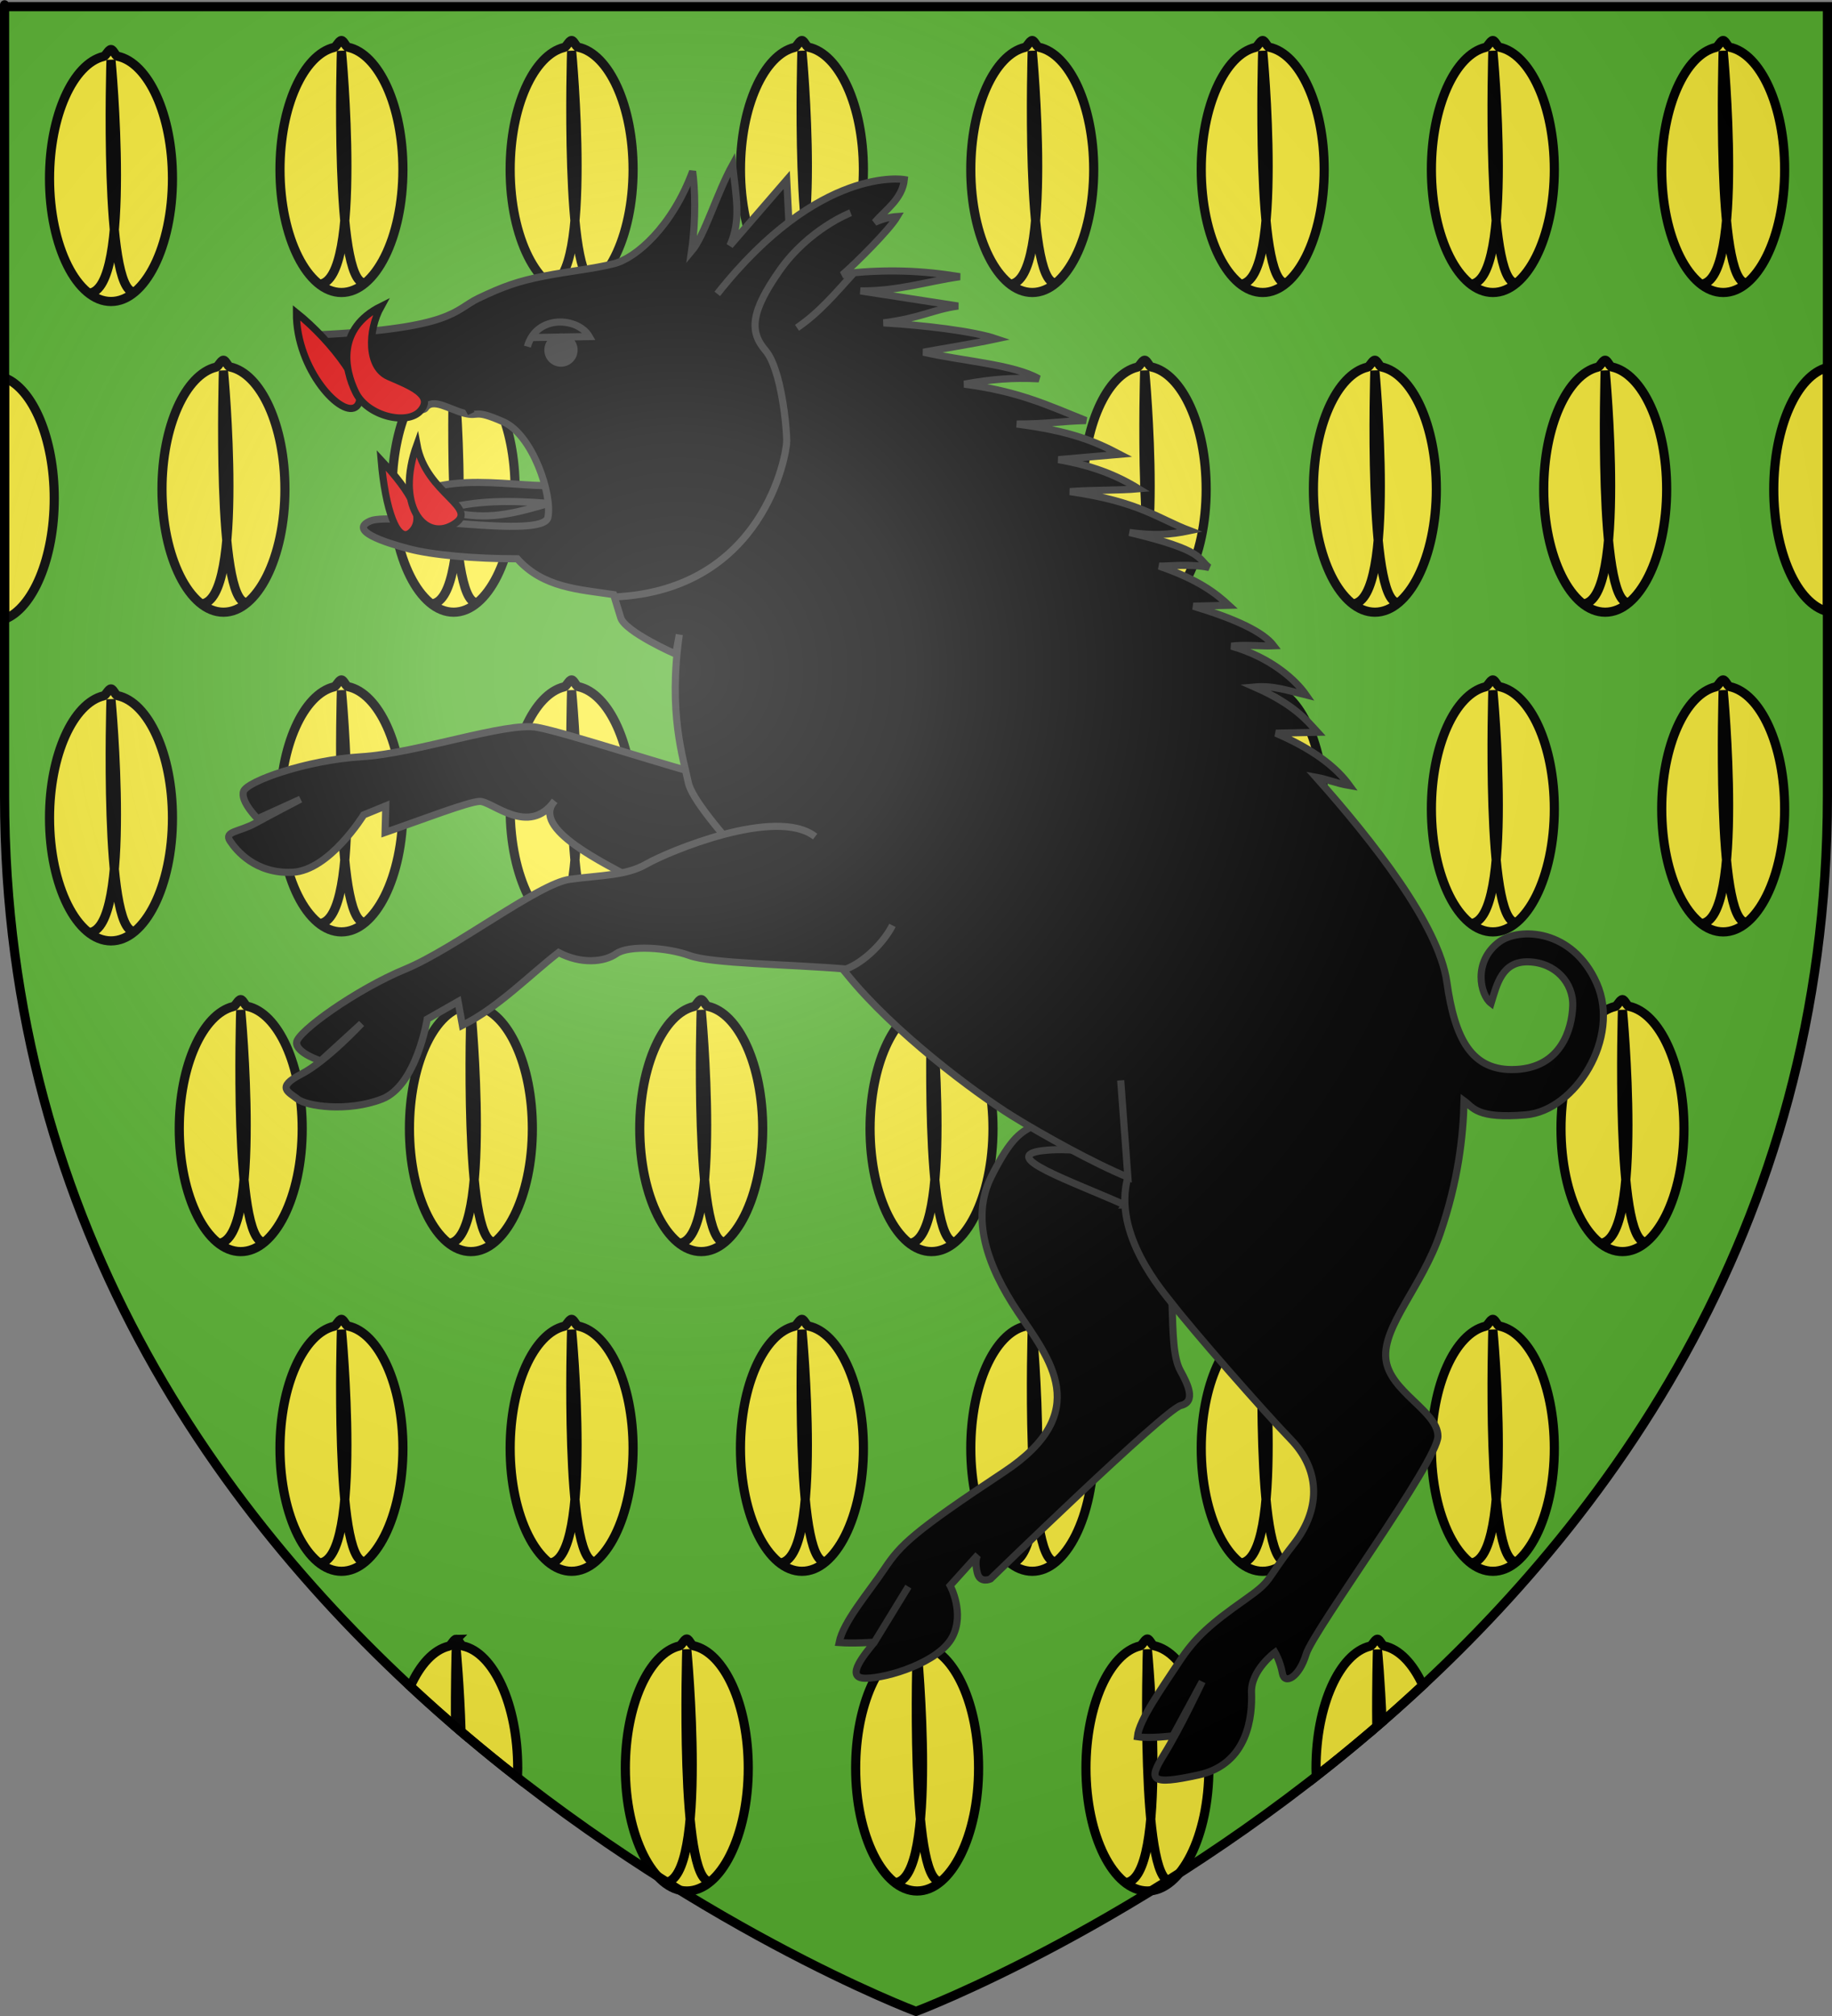 <?xml version="1.0" encoding="UTF-8" standalone="no"?>
<svg
   xmlns:dc="http://purl.org/dc/elements/1.1/"
   xmlns:cc="http://creativecommons.org/ns#"
   xmlns:rdf="http://www.w3.org/1999/02/22-rdf-syntax-ns#"
   xmlns:svg="http://www.w3.org/2000/svg"
   xmlns="http://www.w3.org/2000/svg"
   xmlns:xlink="http://www.w3.org/1999/xlink"
   xmlns:sodipodi="http://sodipodi.sourceforge.net/DTD/sodipodi-0.dtd"
   xmlns:inkscape="http://www.inkscape.org/namespaces/inkscape"
   height="660"
   width="600"
   version="1.0"
   id="svg2"
   sodipodi:version="0.32"
   inkscape:version="0.91 r13725"
   sodipodi:docname="Blason_Maizeray_(Meuse).svg"
   inkscape:export-filename="/Users/olivier/Desktop/Blason Rouge/Blason_Vide_3D.png"
   inkscape:export-xdpi="144"
   inkscape:export-ydpi="144">
  <rect width="100%" height="100%" fill="#808080" stroke="none"/>
  <sodipodi:namedview
     inkscape:window-height="705"
     inkscape:window-width="1366"
     inkscape:pageshadow="2"
     inkscape:pageopacity="0.0"
     guidetolerance="10.0"
     gridtolerance="10.0"
     objecttolerance="10.0"
     borderopacity="1.0"
     bordercolor="#666666"
     pagecolor="#ffffff"
     id="base"
     showgrid="false"
     height="660px"
     inkscape:zoom="0.5"
     inkscape:cx="290.09426"
     inkscape:cy="440.52068"
     inkscape:window-x="-8"
     inkscape:window-y="-8"
     inkscape:current-layer="layer4"
     showguides="true"
     inkscape:guide-bbox="true"
     inkscape:window-maximized="1" />
  <desc
     id="desc4">Flag of Canton of Valais (Wallis)</desc>
  <defs
     id="defs6">
    <linearGradient
       id="linearGradient2893">
      <stop
         style="stop-color:white;stop-opacity:0.314;"
         offset="0"
         id="stop2895" />
      <stop
         id="stop2897"
         offset="0.19"
         style="stop-color:white;stop-opacity:0.251;" />
      <stop
         style="stop-color:#6b6b6b;stop-opacity:0.125;"
         offset="0.6"
         id="stop2901" />
      <stop
         style="stop-color:black;stop-opacity:0.125;"
         offset="1"
         id="stop2899" />
    </linearGradient>
    <linearGradient
       id="linearGradient2885">
      <stop
         id="stop2887"
         offset="0"
         style="stop-color:white;stop-opacity:1;" />
      <stop
         style="stop-color:white;stop-opacity:1;"
         offset="0.229"
         id="stop2891" />
      <stop
         id="stop2889"
         offset="1"
         style="stop-color:black;stop-opacity:1;" />
    </linearGradient>
    <linearGradient
       id="linearGradient2955">
      <stop
         id="stop2867"
         offset="0"
         style="stop-color:#fd0000;stop-opacity:1;" />
      <stop
         style="stop-color:#e77275;stop-opacity:0.659;"
         offset="0.5"
         id="stop2873" />
      <stop
         style="stop-color:black;stop-opacity:0.323;"
         offset="1"
         id="stop2959" />
    </linearGradient>
    <radialGradient
       inkscape:collect="always"
       xlink:href="#linearGradient2955"
       id="radialGradient2961"
       cx="225.524"
       cy="218.901"
       fx="225.524"
       fy="218.901"
       r="300"
       gradientTransform="matrix(-4.167939e-4,2.183,-1.884,-3.599562e-4,615.597,-289.121)"
       gradientUnits="userSpaceOnUse" />
    <polygon
       id="star"
       transform="scale(53,53)"
       points="0,-1 0.588,0.809 -0.951,-0.309 0.951,-0.309 -0.588,0.809 0,-1 " />
    <clipPath
       id="clip">
      <path
         d="M 0,-200 L 0,600 L 300,600 L 300,-200 L 0,-200 z "
         id="path10" />
    </clipPath>
    <radialGradient
       inkscape:collect="always"
       xlink:href="#linearGradient2955"
       id="radialGradient1911"
       gradientUnits="userSpaceOnUse"
       gradientTransform="matrix(-4.167939e-4,2.183,-1.884,-3.599562e-4,615.597,-289.121)"
       cx="225.524"
       cy="218.901"
       fx="225.524"
       fy="218.901"
       r="300" />
    <radialGradient
       inkscape:collect="always"
       xlink:href="#linearGradient2955"
       id="radialGradient2865"
       gradientUnits="userSpaceOnUse"
       gradientTransform="matrix(0,1.749,-1.593,-1.049767e-7,551.788,-191.29)"
       cx="225.524"
       cy="218.901"
       fx="225.524"
       fy="218.901"
       r="300" />
    <radialGradient
       inkscape:collect="always"
       xlink:href="#linearGradient2955"
       id="radialGradient2871"
       gradientUnits="userSpaceOnUse"
       gradientTransform="matrix(0,1.386,-1.323,-5.741131e-8,-158.082,-109.541)"
       cx="225.524"
       cy="218.901"
       fx="225.524"
       fy="218.901"
       r="300" />
    <radialGradient
       inkscape:collect="always"
       xlink:href="#linearGradient2893"
       id="radialGradient3163"
       gradientUnits="userSpaceOnUse"
       gradientTransform="matrix(1.353,0,0,1.349,-77.629,-85.747)"
       cx="221.445"
       cy="226.331"
       fx="221.445"
       fy="226.331"
       r="300" />
    <radialGradient
       gradientTransform="matrix(1.353,0,0,1.349,-77.629,-85.747)"
       gradientUnits="userSpaceOnUse"
       xlink:href="#linearGradient2893"
       id="radialGradient9547"
       fy="226.331"
       fx="221.445"
       r="300"
       cy="226.331"
       cx="221.445" />
    <radialGradient
       gradientTransform="matrix(0,1.386,-1.323,-5.741131e-8,-158.082,-109.541)"
       gradientUnits="userSpaceOnUse"
       xlink:href="#linearGradient2955"
       id="radialGradient9545"
       fy="218.901"
       fx="225.524"
       r="300"
       cy="218.901"
       cx="225.524" />
    <radialGradient
       gradientTransform="matrix(0,1.749,-1.593,-1.049767e-7,551.788,-191.29)"
       gradientUnits="userSpaceOnUse"
       xlink:href="#linearGradient2955"
       id="radialGradient9543"
       fy="218.901"
       fx="225.524"
       r="300"
       cy="218.901"
       cx="225.524" />
    <radialGradient
       gradientTransform="matrix(-4.167939e-4,2.183,-1.884,-3.599562e-4,615.597,-289.121)"
       gradientUnits="userSpaceOnUse"
       xlink:href="#linearGradient2955"
       id="radialGradient9541"
       fy="218.901"
       fx="225.524"
       r="300"
       cy="218.901"
       cx="225.524" />
    <clipPath
       id="clipPath9537">
      <path
         id="path9539"
         d="M 0,-200 L 0,600 L 300,600 L 300,-200 L 0,-200 z " />
    </clipPath>
    <polygon
       id="polygon9535"
       transform="scale(53,53)"
       points="0,-1 0.588,0.809 -0.951,-0.309 0.951,-0.309 -0.588,0.809 0,-1 " />
    <radialGradient
       gradientTransform="matrix(-4.167939e-4,2.183,-1.884,-3.599562e-4,615.597,-289.121)"
       gradientUnits="userSpaceOnUse"
       xlink:href="#linearGradient2955"
       id="radialGradient9533"
       fy="218.901"
       fx="225.524"
       r="300"
       cy="218.901"
       cx="225.524" />
    <linearGradient
       id="linearGradient9525">
      <stop
         id="stop9527"
         offset="0"
         style="stop-color:#fd0000;stop-opacity:1" />
      <stop
         id="stop9529"
         offset="0.5"
         style="stop-color:#e77275;stop-opacity:0.659" />
      <stop
         id="stop9531"
         offset="1"
         style="stop-color:black;stop-opacity:0.323" />
    </linearGradient>
    <linearGradient
       id="linearGradient9517">
      <stop
         id="stop9519"
         offset="0"
         style="stop-color:white;stop-opacity:1" />
      <stop
         id="stop9521"
         offset="0.229"
         style="stop-color:white;stop-opacity:1" />
      <stop
         id="stop9523"
         offset="1"
         style="stop-color:black;stop-opacity:1" />
    </linearGradient>
    <linearGradient
       id="linearGradient9507">
      <stop
         id="stop9509"
         offset="0"
         style="stop-color:white;stop-opacity:0.314" />
      <stop
         id="stop9511"
         offset="0.19"
         style="stop-color:white;stop-opacity:0.251" />
      <stop
         id="stop9513"
         offset="0.6"
         style="stop-color:#6b6b6b;stop-opacity:0.125" />
      <stop
         id="stop9515"
         offset="1"
         style="stop-color:black;stop-opacity:0.125" />
    </linearGradient>
  </defs>
  <g
     inkscape:groupmode="layer"
     id="layer3"
     inkscape:label="Fond écu"
     style="display:inline"
     sodipodi:insensitive="true">
    <path
       id="path2855"
       style="fill:#5ab532;fill-opacity:1;fill-rule:evenodd;stroke:none;stroke-width:1px;stroke-linecap:butt;stroke-linejoin:miter;stroke-opacity:1"
       d="m 300,658.5 c 0,0 298.5,-112.32 298.5,-397.772 0,-285.452 0,-258.552 0,-258.552 l -597,0 0,258.552 C 1.5,546.18 300,658.5 300,658.5 Z"
       sodipodi:nodetypes="cccccc"
       inkscape:connector-curvature="0" />
    <g
       id="g4300-6"
       transform="matrix(0.61,0,0,0.61,206.476,-123.129)"
       style="display:inline;stroke-width:4.916;stroke-miterlimit:4;stroke-dasharray:none" />
    <g
       id="g5766">
      <g
         style="stroke-width:4.916;stroke-miterlimit:4;stroke-dasharray:none"
         transform="matrix(0.61,0,0,0.61,375.703,-144.581)"
         id="g4300">
        <path
           style="fill:#fcef3c;fill-opacity:1;stroke:#000000;stroke-width:4.916;stroke-miterlimit:4;stroke-dasharray:none;stroke-opacity:1"
           d="m -276,328 c 0,36.451 -14.775,66 -33,66 -18.225,0 -33,-29.549 -33,-66 0,-33.736 12.656,-61.56 28.99,-65.518 1.315,-0.319 2.653,-3.732 4.01,-3.732 1.184,0 2.354,3.375 3.505,3.618 C -288.917,265.869 -276,293.917 -276,328 Z"
           id="path4293"
           inkscape:connector-curvature="0"
           sodipodi:nodetypes="sssssss" />
        <path
           style="fill:none;fill-rule:evenodd;stroke:#000000;stroke-width:4.916;stroke-linecap:butt;stroke-linejoin:miter;stroke-miterlimit:4;stroke-dasharray:none;stroke-opacity:1"
           d="m -320.673,389.532 c 23.335,-2.121 11.667,-125.158 11.667,-125.158 0,0 -3.985,124.451 12.374,124.451"
           id="path4298"
           inkscape:connector-curvature="0"
           sodipodi:nodetypes="ccc" />
      </g>
      <g
         style="display:inline;stroke-width:4.916;stroke-miterlimit:4;stroke-dasharray:none"
         transform="matrix(0.61,0,0,0.61,451.132,-144.581)"
         id="g4300-8">
        <path
           style="fill:#fcef3c;fill-opacity:1;stroke:#000000;stroke-width:4.916;stroke-miterlimit:4;stroke-dasharray:none;stroke-opacity:1"
           d="m -276,328 c 0,36.451 -14.775,66 -33,66 -18.225,0 -33,-29.549 -33,-66 0,-33.736 12.656,-61.56 28.99,-65.518 1.315,-0.319 2.653,-3.732 4.01,-3.732 1.184,0 2.354,3.375 3.505,3.618 C -288.917,265.869 -276,293.917 -276,328 Z"
           id="path4293-5"
           inkscape:connector-curvature="0"
           sodipodi:nodetypes="sssssss" />
        <path
           style="fill:none;fill-rule:evenodd;stroke:#000000;stroke-width:4.916;stroke-linecap:butt;stroke-linejoin:miter;stroke-miterlimit:4;stroke-dasharray:none;stroke-opacity:1"
           d="m -320.673,389.532 c 23.335,-2.121 11.667,-125.158 11.667,-125.158 0,0 -3.985,124.451 12.374,124.451"
           id="path4298-2"
           inkscape:connector-curvature="0"
           sodipodi:nodetypes="ccc" />
      </g>
      <g
         transform="matrix(0.61,0,0,0.61,404.924,-140.338)"
         id="g4355"
         style="display:inline;stroke-width:4.916;stroke-miterlimit:4;stroke-dasharray:none">
        <path
           sodipodi:nodetypes="sssssss"
           inkscape:connector-curvature="0"
           id="path4293-9"
           d="m -447.483,321.048 c 0,36.451 -14.775,66 -33,66 -18.225,0 -33,-29.549 -33,-66 0,-33.736 12.656,-61.56 28.99,-65.518 1.315,-0.319 2.653,-3.732 4.01,-3.732 1.184,0 2.354,3.375 3.505,3.618 16.577,3.501 29.495,31.549 29.495,65.632 z"
           style="fill:#fcef3c;fill-opacity:1;stroke:#000000;stroke-width:4.916;stroke-miterlimit:4;stroke-dasharray:none;stroke-opacity:1" />
        <path
           sodipodi:nodetypes="ccc"
           inkscape:connector-curvature="0"
           id="path4298-5"
           d="m -492.156,382.58 c 23.335,-2.121 11.667,-125.158 11.667,-125.158 0,0 -3.985,124.451 12.374,124.451"
           style="fill:none;fill-rule:evenodd;stroke:#000000;stroke-width:4.916;stroke-linecap:butt;stroke-linejoin:miter;stroke-miterlimit:4;stroke-dasharray:none;stroke-opacity:1" />
      </g>
      <g
         style="display:inline;stroke-width:4.916;stroke-miterlimit:4;stroke-dasharray:none"
         transform="matrix(0.61,0,0,0.61,677.422,-144.581)"
         id="g4300-3">
        <path
           style="fill:#fcef3c;fill-opacity:1;stroke:#000000;stroke-width:4.916;stroke-miterlimit:4;stroke-dasharray:none;stroke-opacity:1"
           d="m -276,328 c 0,36.451 -14.775,66 -33,66 -18.225,0 -33,-29.549 -33,-66 0,-33.736 12.656,-61.56 28.99,-65.518 1.315,-0.319 2.653,-3.732 4.01,-3.732 1.184,0 2.354,3.375 3.505,3.618 C -288.917,265.869 -276,293.917 -276,328 Z"
           id="path4293-6"
           inkscape:connector-curvature="0"
           sodipodi:nodetypes="sssssss" />
        <path
           style="fill:none;fill-rule:evenodd;stroke:#000000;stroke-width:4.916;stroke-linecap:butt;stroke-linejoin:miter;stroke-miterlimit:4;stroke-dasharray:none;stroke-opacity:1"
           d="m -320.673,389.532 c 23.335,-2.121 11.667,-125.158 11.667,-125.158 0,0 -3.985,124.451 12.374,124.451"
           id="path4298-1"
           inkscape:connector-curvature="0"
           sodipodi:nodetypes="ccc" />
      </g>
      <g
         style="display:inline;stroke-width:4.916;stroke-miterlimit:4;stroke-dasharray:none"
         transform="matrix(0.61,0,0,0.61,752.852,-144.581)"
         id="g4300-8-7">
        <path
           style="fill:#fcef3c;fill-opacity:1;stroke:#000000;stroke-width:4.916;stroke-miterlimit:4;stroke-dasharray:none;stroke-opacity:1"
           d="m -276,328 c 0,36.451 -14.775,66 -33,66 -18.225,0 -33,-29.549 -33,-66 0,-33.736 12.656,-61.56 28.99,-65.518 1.315,-0.319 2.653,-3.732 4.01,-3.732 1.184,0 2.354,3.375 3.505,3.618 C -288.917,265.869 -276,293.917 -276,328 Z"
           id="path4293-5-2"
           inkscape:connector-curvature="0"
           sodipodi:nodetypes="sssssss" />
        <path
           style="fill:none;fill-rule:evenodd;stroke:#000000;stroke-width:4.916;stroke-linecap:butt;stroke-linejoin:miter;stroke-miterlimit:4;stroke-dasharray:none;stroke-opacity:1"
           d="m -320.673,389.532 c 23.335,-2.121 11.667,-125.158 11.667,-125.158 0,0 -3.985,124.451 12.374,124.451"
           id="path4298-2-92"
           inkscape:connector-curvature="0"
           sodipodi:nodetypes="ccc" />
      </g>
      <g
         transform="matrix(0.61,0,0,0.61,706.644,-140.338)"
         id="g4355-3"
         style="display:inline;stroke-width:4.916;stroke-miterlimit:4;stroke-dasharray:none">
        <path
           sodipodi:nodetypes="sssssss"
           inkscape:connector-curvature="0"
           id="path4293-9-2"
           d="m -447.483,321.048 c 0,36.451 -14.775,66 -33,66 -18.225,0 -33,-29.549 -33,-66 0,-33.736 12.656,-61.56 28.99,-65.518 1.315,-0.319 2.653,-3.732 4.01,-3.732 1.184,0 2.354,3.375 3.505,3.618 16.577,3.501 29.495,31.549 29.495,65.632 z"
           style="fill:#fcef3c;fill-opacity:1;stroke:#000000;stroke-width:4.916;stroke-miterlimit:4;stroke-dasharray:none;stroke-opacity:1" />
        <path
           sodipodi:nodetypes="ccc"
           inkscape:connector-curvature="0"
           id="path4298-5-8"
           d="m -492.156,382.58 c 23.335,-2.121 11.667,-125.158 11.667,-125.158 0,0 -3.985,124.451 12.374,124.451"
           style="fill:none;fill-rule:evenodd;stroke:#000000;stroke-width:4.916;stroke-linecap:butt;stroke-linejoin:miter;stroke-miterlimit:4;stroke-dasharray:none;stroke-opacity:1" />
      </g>
      <g
         style="display:inline;stroke-width:4.916;stroke-miterlimit:4;stroke-dasharray:none"
         transform="matrix(0.61,0,0,0.61,224.843,-141.633)"
         id="g4300-2">
        <path
           style="fill:#fcef3c;fill-opacity:1;stroke:#000000;stroke-width:4.916;stroke-miterlimit:4;stroke-dasharray:none;stroke-opacity:1"
           d="m -276,328 c 0,36.451 -14.775,66 -33,66 -18.225,0 -33,-29.549 -33,-66 0,-33.736 12.656,-61.56 28.99,-65.518 1.315,-0.319 2.653,-3.732 4.01,-3.732 1.184,0 2.354,3.375 3.505,3.618 C -288.917,265.869 -276,293.917 -276,328 Z"
           id="path4293-7"
           inkscape:connector-curvature="0"
           sodipodi:nodetypes="sssssss" />
        <path
           style="fill:none;fill-rule:evenodd;stroke:#000000;stroke-width:4.916;stroke-linecap:butt;stroke-linejoin:miter;stroke-miterlimit:4;stroke-dasharray:none;stroke-opacity:1"
           d="m -320.673,389.532 c 23.335,-2.121 11.667,-125.158 11.667,-125.158 0,0 -3.985,124.451 12.374,124.451"
           id="path4298-6"
           inkscape:connector-curvature="0"
           sodipodi:nodetypes="ccc" />
      </g>
      <g
         style="display:inline;stroke-width:4.916;stroke-miterlimit:4;stroke-dasharray:none"
         transform="matrix(0.61,0,0,0.61,526.562,-144.581)"
         id="g4300-8-8">
        <path
           style="fill:#fcef3c;fill-opacity:1;stroke:#000000;stroke-width:4.916;stroke-miterlimit:4;stroke-dasharray:none;stroke-opacity:1"
           d="m -276,328 c 0,36.451 -14.775,66 -33,66 -18.225,0 -33,-29.549 -33,-66 0,-33.736 12.656,-61.56 28.99,-65.518 1.315,-0.319 2.653,-3.732 4.01,-3.732 1.184,0 2.354,3.375 3.505,3.618 C -288.917,265.869 -276,293.917 -276,328 Z"
           id="path4293-5-7"
           inkscape:connector-curvature="0"
           sodipodi:nodetypes="sssssss" />
        <path
           style="fill:none;fill-rule:evenodd;stroke:#000000;stroke-width:4.916;stroke-linecap:butt;stroke-linejoin:miter;stroke-miterlimit:4;stroke-dasharray:none;stroke-opacity:1"
           d="m -320.673,389.532 c 23.335,-2.121 11.667,-125.158 11.667,-125.158 0,0 -3.985,124.451 12.374,124.451"
           id="path4298-2-9"
           inkscape:connector-curvature="0"
           sodipodi:nodetypes="ccc" />
      </g>
      <g
         style="stroke-width:4.916;stroke-miterlimit:4;stroke-dasharray:none"
         transform="matrix(0.61,0,0,0.61,337.059,-39.917)"
         id="g4300-88">
        <path
           style="fill:#fcef3c;fill-opacity:1;stroke:#000000;stroke-width:4.916;stroke-miterlimit:4;stroke-dasharray:none;stroke-opacity:1"
           d="m -276,328 c 0,36.451 -14.775,66 -33,66 -18.225,0 -33,-29.549 -33,-66 0,-33.736 12.656,-61.56 28.99,-65.518 1.315,-0.319 2.653,-3.732 4.01,-3.732 1.184,0 2.354,3.375 3.505,3.618 C -288.917,265.869 -276,293.917 -276,328 Z"
           id="path4293-51"
           inkscape:connector-curvature="0"
           sodipodi:nodetypes="sssssss" />
        <path
           style="fill:none;fill-rule:evenodd;stroke:#000000;stroke-width:4.916;stroke-linecap:butt;stroke-linejoin:miter;stroke-miterlimit:4;stroke-dasharray:none;stroke-opacity:1"
           d="m -320.673,389.532 c 23.335,-2.121 11.667,-125.158 11.667,-125.158 0,0 -3.985,124.451 12.374,124.451"
           id="path4298-3"
           inkscape:connector-curvature="0"
           sodipodi:nodetypes="ccc" />
      </g>
      <g
         style="display:inline;stroke-width:4.916;stroke-miterlimit:4;stroke-dasharray:none"
         transform="matrix(0.61,0,0,0.61,412.489,-39.917)"
         id="g4300-8-78">
        <path
           style="fill:#fcef3c;fill-opacity:1;stroke:#000000;stroke-width:4.916;stroke-miterlimit:4;stroke-dasharray:none;stroke-opacity:1"
           d="m -276,328 c 0,36.451 -14.775,66 -33,66 -18.225,0 -33,-29.549 -33,-66 0,-33.736 12.656,-61.56 28.99,-65.518 1.315,-0.319 2.653,-3.732 4.01,-3.732 1.184,0 2.354,3.375 3.505,3.618 C -288.917,265.869 -276,293.917 -276,328 Z"
           id="path4293-5-3"
           inkscape:connector-curvature="0"
           sodipodi:nodetypes="sssssss" />
        <path
           style="fill:none;fill-rule:evenodd;stroke:#000000;stroke-width:4.916;stroke-linecap:butt;stroke-linejoin:miter;stroke-miterlimit:4;stroke-dasharray:none;stroke-opacity:1"
           d="m -320.673,389.532 c 23.335,-2.121 11.667,-125.158 11.667,-125.158 0,0 -3.985,124.451 12.374,124.451"
           id="path4298-2-6"
           inkscape:connector-curvature="0"
           sodipodi:nodetypes="ccc" />
      </g>
      <g
         transform="matrix(0.61,0,0,0.61,366.281,-35.674)"
         id="g4355-1"
         style="display:inline;stroke-width:4.916;stroke-miterlimit:4;stroke-dasharray:none">
        <path
           sodipodi:nodetypes="sssssss"
           inkscape:connector-curvature="0"
           id="path4293-9-9"
           d="m -447.483,321.048 c 0,36.451 -14.775,66 -33,66 -18.225,0 -33,-29.549 -33,-66 0,-33.736 12.656,-61.56 28.99,-65.518 1.315,-0.319 2.653,-3.732 4.01,-3.732 1.184,0 2.354,3.375 3.505,3.618 16.577,3.501 29.495,31.549 29.495,65.632 z"
           style="fill:#fcef3c;fill-opacity:1;stroke:#000000;stroke-width:4.916;stroke-miterlimit:4;stroke-dasharray:none;stroke-opacity:1" />
        <path
           sodipodi:nodetypes="ccc"
           inkscape:connector-curvature="0"
           id="path4298-5-4"
           d="m -492.156,382.58 c 23.335,-2.121 11.667,-125.158 11.667,-125.158 0,0 -3.985,124.451 12.374,124.451"
           style="fill:none;fill-rule:evenodd;stroke:#000000;stroke-width:4.916;stroke-linecap:butt;stroke-linejoin:miter;stroke-miterlimit:4;stroke-dasharray:none;stroke-opacity:1" />
      </g>
      <g
         style="display:inline;stroke-width:4.916;stroke-miterlimit:4;stroke-dasharray:none"
         transform="matrix(0.61,0,0,0.61,638.779,-39.917)"
         id="g4300-3-8">
        <path
           style="fill:#fcef3c;fill-opacity:1;stroke:#000000;stroke-width:4.916;stroke-miterlimit:4;stroke-dasharray:none;stroke-opacity:1"
           d="m -276,328 c 0,36.451 -14.775,66 -33,66 -18.225,0 -33,-29.549 -33,-66 0,-33.736 12.656,-61.56 28.99,-65.518 1.315,-0.319 2.653,-3.732 4.01,-3.732 1.184,0 2.354,3.375 3.505,3.618 C -288.917,265.869 -276,293.917 -276,328 Z"
           id="path4293-6-2"
           inkscape:connector-curvature="0"
           sodipodi:nodetypes="sssssss" />
        <path
           style="fill:none;fill-rule:evenodd;stroke:#000000;stroke-width:4.916;stroke-linecap:butt;stroke-linejoin:miter;stroke-miterlimit:4;stroke-dasharray:none;stroke-opacity:1"
           d="m -320.673,389.532 c 23.335,-2.121 11.667,-125.158 11.667,-125.158 0,0 -3.985,124.451 12.374,124.451"
           id="path4298-1-0"
           inkscape:connector-curvature="0"
           sodipodi:nodetypes="ccc" />
      </g>
      <g
         style="display:inline;stroke-width:4.916;stroke-miterlimit:4;stroke-dasharray:none"
         transform="matrix(0.61,0,0,0.61,714.209,-39.917)"
         id="g4300-8-7-4">
        <path
           style="fill:#fcef3c;fill-opacity:1;stroke:#000000;stroke-width:4.916;stroke-miterlimit:4;stroke-dasharray:none;stroke-opacity:1"
           d="m -276,328 c 0,36.451 -14.775,66 -33,66 -18.225,0 -33,-29.549 -33,-66 0,-33.736 12.656,-61.56 28.99,-65.518 1.315,-0.319 2.653,-3.732 4.01,-3.732 1.184,0 2.354,3.375 3.505,3.618 C -288.917,265.869 -276,293.917 -276,328 Z"
           id="path4293-5-2-7"
           inkscape:connector-curvature="0"
           sodipodi:nodetypes="sssssss" />
        <path
           style="fill:none;fill-rule:evenodd;stroke:#000000;stroke-width:4.916;stroke-linecap:butt;stroke-linejoin:miter;stroke-miterlimit:4;stroke-dasharray:none;stroke-opacity:1"
           d="m -320.673,389.532 c 23.335,-2.121 11.667,-125.158 11.667,-125.158 0,0 -3.985,124.451 12.374,124.451"
           id="path4298-2-92-1"
           inkscape:connector-curvature="0"
           sodipodi:nodetypes="ccc" />
      </g>
      <g
         transform="matrix(0.61,0,0,0.61,668.001,-35.674)"
         id="g4355-3-0"
         style="display:inline;stroke-width:4.916;stroke-miterlimit:4;stroke-dasharray:none">
        <path
           sodipodi:nodetypes="sssssss"
           inkscape:connector-curvature="0"
           id="path4293-9-2-7"
           d="m -447.483,321.048 c 0,36.451 -14.775,66 -33,66 -18.225,0 -33,-29.549 -33,-66 0,-33.736 12.656,-61.56 28.99,-65.518 1.315,-0.319 2.653,-3.732 4.01,-3.732 1.184,0 2.354,3.375 3.505,3.618 16.577,3.501 29.495,31.549 29.495,65.632 z"
           style="fill:#fcef3c;fill-opacity:1;stroke:#000000;stroke-width:4.916;stroke-miterlimit:4;stroke-dasharray:none;stroke-opacity:1" />
        <path
           sodipodi:nodetypes="ccc"
           inkscape:connector-curvature="0"
           id="path4298-5-8-1"
           d="m -492.156,382.58 c 23.335,-2.121 11.667,-125.158 11.667,-125.158 0,0 -3.985,124.451 12.374,124.451"
           style="fill:none;fill-rule:evenodd;stroke:#000000;stroke-width:4.916;stroke-linecap:butt;stroke-linejoin:miter;stroke-miterlimit:4;stroke-dasharray:none;stroke-opacity:1" />
      </g>
      <path
         id="path4293-5-7-4-2"
         d="m 598.5,120.303 c -9.911,2.52 -17.574,19.442 -17.574,39.949 0,20.506 7.664,37.42 17.574,39.941 l 0,-79.891 z"
         style="fill:#fcef3c;fill-opacity:1;stroke:#000000;stroke-width:3;stroke-miterlimit:4;stroke-dasharray:none;stroke-opacity:1"
         inkscape:connector-curvature="0" />
      <path
         id="path4293-7-6"
         d="m 1.5,123.674 0,79.051 c 9.268,-3.614 16.264,-19.931 16.264,-39.523 0,-19.593 -6.996,-35.913 -16.264,-39.527 z"
         style="fill:#fcef3c;fill-opacity:1;stroke:#000000;stroke-width:3;stroke-miterlimit:4;stroke-dasharray:none;stroke-opacity:1"
         inkscape:connector-curvature="0" />
      <g
         style="display:inline;stroke-width:4.916;stroke-miterlimit:4;stroke-dasharray:none"
         transform="matrix(0.61,0,0,0.61,487.919,-39.917)"
         id="g4300-8-8-84">
        <path
           style="fill:#fcef3c;fill-opacity:1;stroke:#000000;stroke-width:4.916;stroke-miterlimit:4;stroke-dasharray:none;stroke-opacity:1"
           d="m -276,328 c 0,36.451 -14.775,66 -33,66 -18.225,0 -33,-29.549 -33,-66 0,-33.736 12.656,-61.56 28.99,-65.518 1.315,-0.319 2.653,-3.732 4.01,-3.732 1.184,0 2.354,3.375 3.505,3.618 C -288.917,265.869 -276,293.917 -276,328 Z"
           id="path4293-5-7-46"
           inkscape:connector-curvature="0"
           sodipodi:nodetypes="sssssss" />
        <path
           style="fill:none;fill-rule:evenodd;stroke:#000000;stroke-width:4.916;stroke-linecap:butt;stroke-linejoin:miter;stroke-miterlimit:4;stroke-dasharray:none;stroke-opacity:1"
           d="m -320.673,389.532 c 23.335,-2.121 11.667,-125.158 11.667,-125.158 0,0 -3.985,124.451 12.374,124.451"
           id="path4298-2-9-7"
           inkscape:connector-curvature="0"
           sodipodi:nodetypes="ccc" />
      </g>
      <g
         style="stroke-width:4.916;stroke-miterlimit:4;stroke-dasharray:none"
         transform="matrix(0.61,0,0,0.61,375.703,64.747)"
         id="g4300-1">
        <path
           style="fill:#fcef3c;fill-opacity:1;stroke:#000000;stroke-width:4.916;stroke-miterlimit:4;stroke-dasharray:none;stroke-opacity:1"
           d="m -276,328 c 0,36.451 -14.775,66 -33,66 -18.225,0 -33,-29.549 -33,-66 0,-33.736 12.656,-61.56 28.99,-65.518 1.315,-0.319 2.653,-3.732 4.01,-3.732 1.184,0 2.354,3.375 3.505,3.618 C -288.917,265.869 -276,293.917 -276,328 Z"
           id="path4293-1"
           inkscape:connector-curvature="0"
           sodipodi:nodetypes="sssssss" />
        <path
           style="fill:none;fill-rule:evenodd;stroke:#000000;stroke-width:4.916;stroke-linecap:butt;stroke-linejoin:miter;stroke-miterlimit:4;stroke-dasharray:none;stroke-opacity:1"
           d="m -320.673,389.532 c 23.335,-2.121 11.667,-125.158 11.667,-125.158 0,0 -3.985,124.451 12.374,124.451"
           id="path4298-18"
           inkscape:connector-curvature="0"
           sodipodi:nodetypes="ccc" />
      </g>
      <g
         style="display:inline;stroke-width:4.916;stroke-miterlimit:4;stroke-dasharray:none"
         transform="matrix(0.61,0,0,0.61,451.132,64.747)"
         id="g4300-8-5">
        <path
           style="fill:#fcef3c;fill-opacity:1;stroke:#000000;stroke-width:4.916;stroke-miterlimit:4;stroke-dasharray:none;stroke-opacity:1"
           d="m -276,328 c 0,36.451 -14.775,66 -33,66 -18.225,0 -33,-29.549 -33,-66 0,-33.736 12.656,-61.56 28.99,-65.518 1.315,-0.319 2.653,-3.732 4.01,-3.732 1.184,0 2.354,3.375 3.505,3.618 C -288.917,265.869 -276,293.917 -276,328 Z"
           id="path4293-5-6"
           inkscape:connector-curvature="0"
           sodipodi:nodetypes="sssssss" />
        <path
           style="fill:none;fill-rule:evenodd;stroke:#000000;stroke-width:4.916;stroke-linecap:butt;stroke-linejoin:miter;stroke-miterlimit:4;stroke-dasharray:none;stroke-opacity:1"
           d="m -320.673,389.532 c 23.335,-2.121 11.667,-125.158 11.667,-125.158 0,0 -3.985,124.451 12.374,124.451"
           id="path4298-2-1"
           inkscape:connector-curvature="0"
           sodipodi:nodetypes="ccc" />
      </g>
      <g
         transform="matrix(0.61,0,0,0.61,404.924,68.989)"
         id="g4355-7"
         style="display:inline;stroke-width:4.916;stroke-miterlimit:4;stroke-dasharray:none">
        <path
           sodipodi:nodetypes="sssssss"
           inkscape:connector-curvature="0"
           id="path4293-9-8"
           d="m -447.483,321.048 c 0,36.451 -14.775,66 -33,66 -18.225,0 -33,-29.549 -33,-66 0,-33.736 12.656,-61.56 28.99,-65.518 1.315,-0.319 2.653,-3.732 4.01,-3.732 1.184,0 2.354,3.375 3.505,3.618 16.577,3.501 29.495,31.549 29.495,65.632 z"
           style="fill:#fcef3c;fill-opacity:1;stroke:#000000;stroke-width:4.916;stroke-miterlimit:4;stroke-dasharray:none;stroke-opacity:1" />
        <path
           sodipodi:nodetypes="ccc"
           inkscape:connector-curvature="0"
           id="path4298-5-0"
           d="m -492.156,382.58 c 23.335,-2.121 11.667,-125.158 11.667,-125.158 0,0 -3.985,124.451 12.374,124.451"
           style="fill:none;fill-rule:evenodd;stroke:#000000;stroke-width:4.916;stroke-linecap:butt;stroke-linejoin:miter;stroke-miterlimit:4;stroke-dasharray:none;stroke-opacity:1" />
      </g>
      <g
         style="display:inline;stroke-width:4.916;stroke-miterlimit:4;stroke-dasharray:none"
         transform="matrix(0.61,0,0,0.61,677.422,64.747)"
         id="g4300-3-80">
        <path
           style="fill:#fcef3c;fill-opacity:1;stroke:#000000;stroke-width:4.916;stroke-miterlimit:4;stroke-dasharray:none;stroke-opacity:1"
           d="m -276,328 c 0,36.451 -14.775,66 -33,66 -18.225,0 -33,-29.549 -33,-66 0,-33.736 12.656,-61.56 28.99,-65.518 1.315,-0.319 2.653,-3.732 4.01,-3.732 1.184,0 2.354,3.375 3.505,3.618 C -288.917,265.869 -276,293.917 -276,328 Z"
           id="path4293-6-3"
           inkscape:connector-curvature="0"
           sodipodi:nodetypes="sssssss" />
        <path
           style="fill:none;fill-rule:evenodd;stroke:#000000;stroke-width:4.916;stroke-linecap:butt;stroke-linejoin:miter;stroke-miterlimit:4;stroke-dasharray:none;stroke-opacity:1"
           d="m -320.673,389.532 c 23.335,-2.121 11.667,-125.158 11.667,-125.158 0,0 -3.985,124.451 12.374,124.451"
           id="path4298-1-3"
           inkscape:connector-curvature="0"
           sodipodi:nodetypes="ccc" />
      </g>
      <g
         style="display:inline;stroke-width:4.916;stroke-miterlimit:4;stroke-dasharray:none"
         transform="matrix(0.61,0,0,0.61,752.852,64.747)"
         id="g4300-8-7-5">
        <path
           style="fill:#fcef3c;fill-opacity:1;stroke:#000000;stroke-width:4.916;stroke-miterlimit:4;stroke-dasharray:none;stroke-opacity:1"
           d="m -276,328 c 0,36.451 -14.775,66 -33,66 -18.225,0 -33,-29.549 -33,-66 0,-33.736 12.656,-61.56 28.99,-65.518 1.315,-0.319 2.653,-3.732 4.01,-3.732 1.184,0 2.354,3.375 3.505,3.618 C -288.917,265.869 -276,293.917 -276,328 Z"
           id="path4293-5-2-8"
           inkscape:connector-curvature="0"
           sodipodi:nodetypes="sssssss" />
        <path
           style="fill:none;fill-rule:evenodd;stroke:#000000;stroke-width:4.916;stroke-linecap:butt;stroke-linejoin:miter;stroke-miterlimit:4;stroke-dasharray:none;stroke-opacity:1"
           d="m -320.673,389.532 c 23.335,-2.121 11.667,-125.158 11.667,-125.158 0,0 -3.985,124.451 12.374,124.451"
           id="path4298-2-92-3"
           inkscape:connector-curvature="0"
           sodipodi:nodetypes="ccc" />
      </g>
      <g
         transform="matrix(0.61,0,0,0.61,706.644,68.989)"
         id="g4355-3-2"
         style="display:inline;stroke-width:4.916;stroke-miterlimit:4;stroke-dasharray:none">
        <path
           sodipodi:nodetypes="sssssss"
           inkscape:connector-curvature="0"
           id="path4293-9-2-8"
           d="m -447.483,321.048 c 0,36.451 -14.775,66 -33,66 -18.225,0 -33,-29.549 -33,-66 0,-33.736 12.656,-61.56 28.99,-65.518 1.315,-0.319 2.653,-3.732 4.01,-3.732 1.184,0 2.354,3.375 3.505,3.618 16.577,3.501 29.495,31.549 29.495,65.632 z"
           style="fill:#fcef3c;fill-opacity:1;stroke:#000000;stroke-width:4.916;stroke-miterlimit:4;stroke-dasharray:none;stroke-opacity:1" />
        <path
           sodipodi:nodetypes="ccc"
           inkscape:connector-curvature="0"
           id="path4298-5-8-3"
           d="m -492.156,382.58 c 23.335,-2.121 11.667,-125.158 11.667,-125.158 0,0 -3.985,124.451 12.374,124.451"
           style="fill:none;fill-rule:evenodd;stroke:#000000;stroke-width:4.916;stroke-linecap:butt;stroke-linejoin:miter;stroke-miterlimit:4;stroke-dasharray:none;stroke-opacity:1" />
      </g>
      <g
         style="display:inline;stroke-width:4.916;stroke-miterlimit:4;stroke-dasharray:none"
         transform="matrix(0.61,0,0,0.61,224.843,67.694)"
         id="g4300-2-0">
        <path
           style="fill:#fcef3c;fill-opacity:1;stroke:#000000;stroke-width:4.916;stroke-miterlimit:4;stroke-dasharray:none;stroke-opacity:1"
           d="m -276,328 c 0,36.451 -14.775,66 -33,66 -18.225,0 -33,-29.549 -33,-66 0,-33.736 12.656,-61.56 28.99,-65.518 1.315,-0.319 2.653,-3.732 4.01,-3.732 1.184,0 2.354,3.375 3.505,3.618 C -288.917,265.869 -276,293.917 -276,328 Z"
           id="path4293-7-0"
           inkscape:connector-curvature="0"
           sodipodi:nodetypes="sssssss" />
        <path
           style="fill:none;fill-rule:evenodd;stroke:#000000;stroke-width:4.916;stroke-linecap:butt;stroke-linejoin:miter;stroke-miterlimit:4;stroke-dasharray:none;stroke-opacity:1"
           d="m -320.673,389.532 c 23.335,-2.121 11.667,-125.158 11.667,-125.158 0,0 -3.985,124.451 12.374,124.451"
           id="path4298-6-9"
           inkscape:connector-curvature="0"
           sodipodi:nodetypes="ccc" />
      </g>
      <g
         style="display:inline;stroke-width:4.916;stroke-miterlimit:4;stroke-dasharray:none"
         transform="matrix(0.61,0,0,0.61,526.562,64.747)"
         id="g4300-8-8-6">
        <path
           style="fill:#fcef3c;fill-opacity:1;stroke:#000000;stroke-width:4.916;stroke-miterlimit:4;stroke-dasharray:none;stroke-opacity:1"
           d="m -276,328 c 0,36.451 -14.775,66 -33,66 -18.225,0 -33,-29.549 -33,-66 0,-33.736 12.656,-61.56 28.99,-65.518 1.315,-0.319 2.653,-3.732 4.01,-3.732 1.184,0 2.354,3.375 3.505,3.618 C -288.917,265.869 -276,293.917 -276,328 Z"
           id="path4293-5-7-1"
           inkscape:connector-curvature="0"
           sodipodi:nodetypes="sssssss" />
        <path
           style="fill:none;fill-rule:evenodd;stroke:#000000;stroke-width:4.916;stroke-linecap:butt;stroke-linejoin:miter;stroke-miterlimit:4;stroke-dasharray:none;stroke-opacity:1"
           d="m -320.673,389.532 c 23.335,-2.121 11.667,-125.158 11.667,-125.158 0,0 -3.985,124.451 12.374,124.451"
           id="path4298-2-9-2"
           inkscape:connector-curvature="0"
           sodipodi:nodetypes="ccc" />
      </g>
      <g
         style="stroke-width:4.916;stroke-miterlimit:4;stroke-dasharray:none"
         transform="matrix(0.61,0,0,0.61,342.716,169.41)"
         id="g4300-88-8">
        <path
           style="fill:#fcef3c;fill-opacity:1;stroke:#000000;stroke-width:4.916;stroke-miterlimit:4;stroke-dasharray:none;stroke-opacity:1"
           d="m -276,328 c 0,36.451 -14.775,66 -33,66 -18.225,0 -33,-29.549 -33,-66 0,-33.736 12.656,-61.56 28.99,-65.518 1.315,-0.319 2.653,-3.732 4.01,-3.732 1.184,0 2.354,3.375 3.505,3.618 C -288.917,265.869 -276,293.917 -276,328 Z"
           id="path4293-51-3"
           inkscape:connector-curvature="0"
           sodipodi:nodetypes="sssssss" />
        <path
           style="fill:none;fill-rule:evenodd;stroke:#000000;stroke-width:4.916;stroke-linecap:butt;stroke-linejoin:miter;stroke-miterlimit:4;stroke-dasharray:none;stroke-opacity:1"
           d="m -320.673,389.532 c 23.335,-2.121 11.667,-125.158 11.667,-125.158 0,0 -3.985,124.451 12.374,124.451"
           id="path4298-3-1"
           inkscape:connector-curvature="0"
           sodipodi:nodetypes="ccc" />
      </g>
      <g
         style="display:inline;stroke-width:4.916;stroke-miterlimit:4;stroke-dasharray:none"
         transform="matrix(0.61,0,0,0.61,418.146,169.41)"
         id="g4300-8-78-0">
        <path
           style="fill:#fcef3c;fill-opacity:1;stroke:#000000;stroke-width:4.916;stroke-miterlimit:4;stroke-dasharray:none;stroke-opacity:1"
           d="m -276,328 c 0,36.451 -14.775,66 -33,66 -18.225,0 -33,-29.549 -33,-66 0,-33.736 12.656,-61.56 28.99,-65.518 1.315,-0.319 2.653,-3.732 4.01,-3.732 1.184,0 2.354,3.375 3.505,3.618 C -288.917,265.869 -276,293.917 -276,328 Z"
           id="path4293-5-3-4"
           inkscape:connector-curvature="0"
           sodipodi:nodetypes="sssssss" />
        <path
           style="fill:none;fill-rule:evenodd;stroke:#000000;stroke-width:4.916;stroke-linecap:butt;stroke-linejoin:miter;stroke-miterlimit:4;stroke-dasharray:none;stroke-opacity:1"
           d="m -320.673,389.532 c 23.335,-2.121 11.667,-125.158 11.667,-125.158 0,0 -3.985,124.451 12.374,124.451"
           id="path4298-2-6-7"
           inkscape:connector-curvature="0"
           sodipodi:nodetypes="ccc" />
      </g>
      <g
         transform="matrix(0.61,0,0,0.61,371.938,173.653)"
         id="g4355-1-8"
         style="display:inline;stroke-width:4.916;stroke-miterlimit:4;stroke-dasharray:none">
        <path
           sodipodi:nodetypes="sssssss"
           inkscape:connector-curvature="0"
           id="path4293-9-9-8"
           d="m -447.483,321.048 c 0,36.451 -14.775,66 -33,66 -18.225,0 -33,-29.549 -33,-66 0,-33.736 12.656,-61.56 28.99,-65.518 1.315,-0.319 2.653,-3.732 4.01,-3.732 1.184,0 2.354,3.375 3.505,3.618 16.577,3.501 29.495,31.549 29.495,65.632 z"
           style="fill:#fcef3c;fill-opacity:1;stroke:#000000;stroke-width:4.916;stroke-miterlimit:4;stroke-dasharray:none;stroke-opacity:1" />
        <path
           sodipodi:nodetypes="ccc"
           inkscape:connector-curvature="0"
           id="path4298-5-4-3"
           d="m -492.156,382.58 c 23.335,-2.121 11.667,-125.158 11.667,-125.158 0,0 -3.985,124.451 12.374,124.451"
           style="fill:none;fill-rule:evenodd;stroke:#000000;stroke-width:4.916;stroke-linecap:butt;stroke-linejoin:miter;stroke-miterlimit:4;stroke-dasharray:none;stroke-opacity:1" />
      </g>
      <g
         style="display:inline;stroke-width:4.916;stroke-miterlimit:4;stroke-dasharray:none"
         transform="matrix(0.61,0,0,0.61,644.436,169.41)"
         id="g4300-3-8-0">
        <path
           style="fill:#fcef3c;fill-opacity:1;stroke:#000000;stroke-width:4.916;stroke-miterlimit:4;stroke-dasharray:none;stroke-opacity:1"
           d="m -276,328 c 0,36.451 -14.775,66 -33,66 -18.225,0 -33,-29.549 -33,-66 0,-33.736 12.656,-61.56 28.99,-65.518 1.315,-0.319 2.653,-3.732 4.01,-3.732 1.184,0 2.354,3.375 3.505,3.618 C -288.917,265.869 -276,293.917 -276,328 Z"
           id="path4293-6-2-5"
           inkscape:connector-curvature="0"
           sodipodi:nodetypes="sssssss" />
        <path
           style="fill:none;fill-rule:evenodd;stroke:#000000;stroke-width:4.916;stroke-linecap:butt;stroke-linejoin:miter;stroke-miterlimit:4;stroke-dasharray:none;stroke-opacity:1"
           d="m -320.673,389.532 c 23.335,-2.121 11.667,-125.158 11.667,-125.158 0,0 -3.985,124.451 12.374,124.451"
           id="path4298-1-0-6"
           inkscape:connector-curvature="0"
           sodipodi:nodetypes="ccc" />
      </g>
      <g
         style="display:inline;stroke-width:4.916;stroke-miterlimit:4;stroke-dasharray:none"
         transform="matrix(0.61,0,0,0.61,719.866,169.41)"
         id="g4300-8-7-4-0">
        <path
           style="fill:#fcef3c;fill-opacity:1;stroke:#000000;stroke-width:4.916;stroke-miterlimit:4;stroke-dasharray:none;stroke-opacity:1"
           d="m -276,328 c 0,36.451 -14.775,66 -33,66 -18.225,0 -33,-29.549 -33,-66 0,-33.736 12.656,-61.56 28.99,-65.518 1.315,-0.319 2.653,-3.732 4.01,-3.732 1.184,0 2.354,3.375 3.505,3.618 C -288.917,265.869 -276,293.917 -276,328 Z"
           id="path4293-5-2-7-2"
           inkscape:connector-curvature="0"
           sodipodi:nodetypes="sssssss" />
        <path
           style="fill:none;fill-rule:evenodd;stroke:#000000;stroke-width:4.916;stroke-linecap:butt;stroke-linejoin:miter;stroke-miterlimit:4;stroke-dasharray:none;stroke-opacity:1"
           d="m -320.673,389.532 c 23.335,-2.121 11.667,-125.158 11.667,-125.158 0,0 -3.985,124.451 12.374,124.451"
           id="path4298-2-92-1-1"
           inkscape:connector-curvature="0"
           sodipodi:nodetypes="ccc" />
      </g>
      <g
         transform="matrix(0.61,0,0,0.61,673.658,173.653)"
         id="g4355-3-0-3"
         style="display:inline;stroke-width:4.916;stroke-miterlimit:4;stroke-dasharray:none">
        <path
           sodipodi:nodetypes="sssssss"
           inkscape:connector-curvature="0"
           id="path4293-9-2-7-0"
           d="m -447.483,321.048 c 0,36.451 -14.775,66 -33,66 -18.225,0 -33,-29.549 -33,-66 0,-33.736 12.656,-61.56 28.99,-65.518 1.315,-0.319 2.653,-3.732 4.01,-3.732 1.184,0 2.354,3.375 3.505,3.618 16.577,3.501 29.495,31.549 29.495,65.632 z"
           style="fill:#fcef3c;fill-opacity:1;stroke:#000000;stroke-width:4.916;stroke-miterlimit:4;stroke-dasharray:none;stroke-opacity:1" />
        <path
           sodipodi:nodetypes="ccc"
           inkscape:connector-curvature="0"
           id="path4298-5-8-1-4"
           d="m -492.156,382.58 c 23.335,-2.121 11.667,-125.158 11.667,-125.158 0,0 -3.985,124.451 12.374,124.451"
           style="fill:none;fill-rule:evenodd;stroke:#000000;stroke-width:4.916;stroke-linecap:butt;stroke-linejoin:miter;stroke-miterlimit:4;stroke-dasharray:none;stroke-opacity:1" />
      </g>
      <g
         style="display:inline;stroke-width:4.916;stroke-miterlimit:4;stroke-dasharray:none"
         transform="matrix(0.61,0,0,0.61,493.576,169.41)"
         id="g4300-8-8-84-3">
        <path
           style="fill:#fcef3c;fill-opacity:1;stroke:#000000;stroke-width:4.916;stroke-miterlimit:4;stroke-dasharray:none;stroke-opacity:1"
           d="m -276,328 c 0,36.451 -14.775,66 -33,66 -18.225,0 -33,-29.549 -33,-66 0,-33.736 12.656,-61.56 28.99,-65.518 1.315,-0.319 2.653,-3.732 4.01,-3.732 1.184,0 2.354,3.375 3.505,3.618 C -288.917,265.869 -276,293.917 -276,328 Z"
           id="path4293-5-7-46-5"
           inkscape:connector-curvature="0"
           sodipodi:nodetypes="sssssss" />
        <path
           style="fill:none;fill-rule:evenodd;stroke:#000000;stroke-width:4.916;stroke-linecap:butt;stroke-linejoin:miter;stroke-miterlimit:4;stroke-dasharray:none;stroke-opacity:1"
           d="m -320.673,389.532 c 23.335,-2.121 11.667,-125.158 11.667,-125.158 0,0 -3.985,124.451 12.374,124.451"
           id="path4298-2-9-7-1"
           inkscape:connector-curvature="0"
           sodipodi:nodetypes="ccc" />
      </g>
      <g
         style="stroke-width:4.916;stroke-miterlimit:4;stroke-dasharray:none"
         transform="matrix(0.61,0,0,0.61,375.703,274.074)"
         id="g4300-1-6">
        <path
           style="fill:#fcef3c;fill-opacity:1;stroke:#000000;stroke-width:4.916;stroke-miterlimit:4;stroke-dasharray:none;stroke-opacity:1"
           d="m -276,328 c 0,36.451 -14.775,66 -33,66 -18.225,0 -33,-29.549 -33,-66 0,-33.736 12.656,-61.56 28.99,-65.518 1.315,-0.319 2.653,-3.732 4.01,-3.732 1.184,0 2.354,3.375 3.505,3.618 C -288.917,265.869 -276,293.917 -276,328 Z"
           id="path4293-1-6"
           inkscape:connector-curvature="0"
           sodipodi:nodetypes="sssssss" />
        <path
           style="fill:none;fill-rule:evenodd;stroke:#000000;stroke-width:4.916;stroke-linecap:butt;stroke-linejoin:miter;stroke-miterlimit:4;stroke-dasharray:none;stroke-opacity:1"
           d="m -320.673,389.532 c 23.335,-2.121 11.667,-125.158 11.667,-125.158 0,0 -3.985,124.451 12.374,124.451"
           id="path4298-18-3"
           inkscape:connector-curvature="0"
           sodipodi:nodetypes="ccc" />
      </g>
      <g
         style="display:inline;stroke-width:4.916;stroke-miterlimit:4;stroke-dasharray:none"
         transform="matrix(0.61,0,0,0.61,451.132,274.074)"
         id="g4300-8-5-3">
        <path
           style="fill:#fcef3c;fill-opacity:1;stroke:#000000;stroke-width:4.916;stroke-miterlimit:4;stroke-dasharray:none;stroke-opacity:1"
           d="m -276,328 c 0,36.451 -14.775,66 -33,66 -18.225,0 -33,-29.549 -33,-66 0,-33.736 12.656,-61.56 28.99,-65.518 1.315,-0.319 2.653,-3.732 4.01,-3.732 1.184,0 2.354,3.375 3.505,3.618 C -288.917,265.869 -276,293.917 -276,328 Z"
           id="path4293-5-6-5"
           inkscape:connector-curvature="0"
           sodipodi:nodetypes="sssssss" />
        <path
           style="fill:none;fill-rule:evenodd;stroke:#000000;stroke-width:4.916;stroke-linecap:butt;stroke-linejoin:miter;stroke-miterlimit:4;stroke-dasharray:none;stroke-opacity:1"
           d="m -320.673,389.532 c 23.335,-2.121 11.667,-125.158 11.667,-125.158 0,0 -3.985,124.451 12.374,124.451"
           id="path4298-2-1-5"
           inkscape:connector-curvature="0"
           sodipodi:nodetypes="ccc" />
      </g>
      <g
         transform="matrix(0.61,0,0,0.61,404.924,278.317)"
         id="g4355-7-2"
         style="display:inline;stroke-width:4.916;stroke-miterlimit:4;stroke-dasharray:none">
        <path
           sodipodi:nodetypes="sssssss"
           inkscape:connector-curvature="0"
           id="path4293-9-8-5"
           d="m -447.483,321.048 c 0,36.451 -14.775,66 -33,66 -18.225,0 -33,-29.549 -33,-66 0,-33.736 12.656,-61.56 28.99,-65.518 1.315,-0.319 2.653,-3.732 4.01,-3.732 1.184,0 2.354,3.375 3.505,3.618 16.577,3.501 29.495,31.549 29.495,65.632 z"
           style="fill:#fcef3c;fill-opacity:1;stroke:#000000;stroke-width:4.916;stroke-miterlimit:4;stroke-dasharray:none;stroke-opacity:1" />
        <path
           sodipodi:nodetypes="ccc"
           inkscape:connector-curvature="0"
           id="path4298-5-0-6"
           d="m -492.156,382.58 c 23.335,-2.121 11.667,-125.158 11.667,-125.158 0,0 -3.985,124.451 12.374,124.451"
           style="fill:none;fill-rule:evenodd;stroke:#000000;stroke-width:4.916;stroke-linecap:butt;stroke-linejoin:miter;stroke-miterlimit:4;stroke-dasharray:none;stroke-opacity:1" />
      </g>
      <g
         style="display:inline;stroke-width:4.916;stroke-miterlimit:4;stroke-dasharray:none"
         transform="matrix(0.61,0,0,0.61,677.422,274.074)"
         id="g4300-3-80-8">
        <path
           style="fill:#fcef3c;fill-opacity:1;stroke:#000000;stroke-width:4.916;stroke-miterlimit:4;stroke-dasharray:none;stroke-opacity:1"
           d="m -276,328 c 0,36.451 -14.775,66 -33,66 -18.225,0 -33,-29.549 -33,-66 0,-33.736 12.656,-61.56 28.99,-65.518 1.315,-0.319 2.653,-3.732 4.01,-3.732 1.184,0 2.354,3.375 3.505,3.618 C -288.917,265.869 -276,293.917 -276,328 Z"
           id="path4293-6-3-9"
           inkscape:connector-curvature="0"
           sodipodi:nodetypes="sssssss" />
        <path
           style="fill:none;fill-rule:evenodd;stroke:#000000;stroke-width:4.916;stroke-linecap:butt;stroke-linejoin:miter;stroke-miterlimit:4;stroke-dasharray:none;stroke-opacity:1"
           d="m -320.673,389.532 c 23.335,-2.121 11.667,-125.158 11.667,-125.158 0,0 -3.985,124.451 12.374,124.451"
           id="path4298-1-3-0"
           inkscape:connector-curvature="0"
           sodipodi:nodetypes="ccc" />
      </g>
      <g
         transform="matrix(0.61,0,0,0.61,706.644,278.317)"
         id="g4355-3-2-3"
         style="display:inline;stroke-width:4.916;stroke-miterlimit:4;stroke-dasharray:none">
        <path
           sodipodi:nodetypes="sssssss"
           inkscape:connector-curvature="0"
           id="path4293-9-2-8-2"
           d="m -447.483,321.048 c 0,36.451 -14.775,66 -33,66 -18.225,0 -33,-29.549 -33,-66 0,-33.736 12.656,-61.56 28.99,-65.518 1.315,-0.319 2.653,-3.732 4.01,-3.732 1.184,0 2.354,3.375 3.505,3.618 16.577,3.501 29.495,31.549 29.495,65.632 z"
           style="fill:#fcef3c;fill-opacity:1;stroke:#000000;stroke-width:4.916;stroke-miterlimit:4;stroke-dasharray:none;stroke-opacity:1" />
        <path
           sodipodi:nodetypes="ccc"
           inkscape:connector-curvature="0"
           id="path4298-5-8-3-0"
           d="m -492.156,382.58 c 23.335,-2.121 11.667,-125.158 11.667,-125.158 0,0 -3.985,124.451 12.374,124.451"
           style="fill:none;fill-rule:evenodd;stroke:#000000;stroke-width:4.916;stroke-linecap:butt;stroke-linejoin:miter;stroke-miterlimit:4;stroke-dasharray:none;stroke-opacity:1" />
      </g>
      <g
         style="display:inline;stroke-width:4.916;stroke-miterlimit:4;stroke-dasharray:none"
         transform="matrix(0.61,0,0,0.61,526.562,274.074)"
         id="g4300-8-8-6-4">
        <path
           style="fill:#fcef3c;fill-opacity:1;stroke:#000000;stroke-width:4.916;stroke-miterlimit:4;stroke-dasharray:none;stroke-opacity:1"
           d="m -276,328 c 0,36.451 -14.775,66 -33,66 -18.225,0 -33,-29.549 -33,-66 0,-33.736 12.656,-61.56 28.99,-65.518 1.315,-0.319 2.653,-3.732 4.01,-3.732 1.184,0 2.354,3.375 3.505,3.618 C -288.917,265.869 -276,293.917 -276,328 Z"
           id="path4293-5-7-1-1"
           inkscape:connector-curvature="0"
           sodipodi:nodetypes="sssssss" />
        <path
           style="fill:none;fill-rule:evenodd;stroke:#000000;stroke-width:4.916;stroke-linecap:butt;stroke-linejoin:miter;stroke-miterlimit:4;stroke-dasharray:none;stroke-opacity:1"
           d="m -320.673,389.532 c 23.335,-2.121 11.667,-125.158 11.667,-125.158 0,0 -3.985,124.451 12.374,124.451"
           id="path4298-2-9-2-2"
           inkscape:connector-curvature="0"
           sodipodi:nodetypes="ccc" />
      </g>
      <g
         style="stroke-width:4.916;stroke-miterlimit:4;stroke-dasharray:none"
         transform="matrix(0.61,0,0,0.61,413.427,378.738)"
         id="g4300-88-8-3">
        <path
           style="fill:#fcef3c;fill-opacity:1;stroke:#000000;stroke-width:4.916;stroke-miterlimit:4;stroke-dasharray:none;stroke-opacity:1"
           d="m -276,328 c 0,36.451 -14.775,66 -33,66 -18.225,0 -33,-29.549 -33,-66 0,-33.736 12.656,-61.56 28.99,-65.518 1.315,-0.319 2.653,-3.732 4.01,-3.732 1.184,0 2.354,3.375 3.505,3.618 C -288.917,265.869 -276,293.917 -276,328 Z"
           id="path4293-51-3-6"
           inkscape:connector-curvature="0"
           sodipodi:nodetypes="sssssss" />
        <path
           style="fill:none;fill-rule:evenodd;stroke:#000000;stroke-width:4.916;stroke-linecap:butt;stroke-linejoin:miter;stroke-miterlimit:4;stroke-dasharray:none;stroke-opacity:1"
           d="m -320.673,389.532 c 23.335,-2.121 11.667,-125.158 11.667,-125.158 0,0 -3.985,124.451 12.374,124.451"
           id="path4298-3-1-1"
           inkscape:connector-curvature="0"
           sodipodi:nodetypes="ccc" />
      </g>
      <g
         style="display:inline;stroke-width:4.916;stroke-miterlimit:4;stroke-dasharray:none"
         transform="matrix(0.61,0,0,0.61,488.857,378.738)"
         id="g4300-8-78-0-6">
        <path
           style="fill:#fcef3c;fill-opacity:1;stroke:#000000;stroke-width:4.916;stroke-miterlimit:4;stroke-dasharray:none;stroke-opacity:1"
           d="m -276,328 c 0,36.451 -14.775,66 -33,66 -18.225,0 -33,-29.549 -33,-66 0,-33.736 12.656,-61.56 28.99,-65.518 1.315,-0.319 2.653,-3.732 4.01,-3.732 1.184,0 2.354,3.375 3.505,3.618 C -288.917,265.869 -276,293.917 -276,328 Z"
           id="path4293-5-3-4-3"
           inkscape:connector-curvature="0"
           sodipodi:nodetypes="sssssss" />
        <path
           style="fill:none;fill-rule:evenodd;stroke:#000000;stroke-width:4.916;stroke-linecap:butt;stroke-linejoin:miter;stroke-miterlimit:4;stroke-dasharray:none;stroke-opacity:1"
           d="m -320.673,389.532 c 23.335,-2.121 11.667,-125.158 11.667,-125.158 0,0 -3.985,124.451 12.374,124.451"
           id="path4298-2-6-7-2"
           inkscape:connector-curvature="0"
           sodipodi:nodetypes="ccc" />
      </g>
      <path
         id="path4293-9-9-8-7"
         d="m 149.422,536.646 c -0.828,0 -1.645,2.083 -2.447,2.277 -4.976,1.206 -9.393,6.043 -12.568,13.145 11.661,10.843 23.451,20.793 35.092,29.877 0.037,-1.004 0.062,-2.014 0.062,-3.037 0,-20.8 -7.883,-37.918 -18,-40.055 -0.703,-0.148 -1.416,-2.207 -2.139,-2.207 z"
         style="fill:#fcef3c;fill-opacity:1;stroke:#000000;stroke-width:3;stroke-miterlimit:4;stroke-dasharray:none;stroke-opacity:1"
         inkscape:connector-curvature="0" />
      <path
         id="path4298-5-4-3-5"
         d="m 149.418,540.078 c 0,0 -0.355,11.335 -0.227,25.225 0.606,0.522 1.211,1.055 1.816,1.572 -0.451,-14.607 -1.59,-26.797 -1.59,-26.797 z"
         style="fill:none;fill-rule:evenodd;stroke:#000000;stroke-width:3;stroke-linecap:butt;stroke-linejoin:miter;stroke-miterlimit:4;stroke-dasharray:none;stroke-opacity:1"
         inkscape:connector-curvature="0" />
      <path
         id="path4293-9-2-7-0-8"
         d="m 451.143,536.646 c -0.828,0 -1.645,2.083 -2.447,2.277 -9.968,2.415 -17.691,19.396 -17.691,39.984 0,0.877 0.017,1.744 0.045,2.607 11.595,-9.071 23.331,-19.001 34.938,-29.816 -3.229,-7.043 -7.691,-11.787 -12.705,-12.846 -0.703,-0.148 -1.416,-2.207 -2.139,-2.207 z"
         style="fill:#fcef3c;fill-opacity:1;stroke:#000000;stroke-width:3;stroke-miterlimit:4;stroke-dasharray:none;stroke-opacity:1"
         inkscape:connector-curvature="0" />
      <path
         id="path4298-5-8-1-4-1"
         d="m 451.139,540.078 c 0,0 -0.355,11.285 -0.229,25.135 0.574,-0.495 1.149,-0.997 1.723,-1.496 -0.503,-13.175 -1.494,-23.639 -1.494,-23.639 z"
         style="fill:none;fill-rule:evenodd;stroke:#000000;stroke-width:3;stroke-linecap:butt;stroke-linejoin:miter;stroke-miterlimit:4;stroke-dasharray:none;stroke-opacity:1"
         inkscape:connector-curvature="0" />
      <g
         style="display:inline;stroke-width:4.916;stroke-miterlimit:4;stroke-dasharray:none"
         transform="matrix(0.61,0,0,0.61,564.287,378.738)"
         id="g4300-8-8-84-3-8">
        <path
           style="fill:#fcef3c;fill-opacity:1;stroke:#000000;stroke-width:4.916;stroke-miterlimit:4;stroke-dasharray:none;stroke-opacity:1"
           d="m -276,328 c 0,36.451 -14.775,66 -33,66 -18.225,0 -33,-29.549 -33,-66 0,-33.736 12.656,-61.56 28.99,-65.518 1.315,-0.319 2.653,-3.732 4.01,-3.732 1.184,0 2.354,3.375 3.505,3.618 C -288.917,265.869 -276,293.917 -276,328 Z"
           id="path4293-5-7-46-5-5"
           inkscape:connector-curvature="0"
           sodipodi:nodetypes="sssssss" />
        <path
           style="fill:none;fill-rule:evenodd;stroke:#000000;stroke-width:4.916;stroke-linecap:butt;stroke-linejoin:miter;stroke-miterlimit:4;stroke-dasharray:none;stroke-opacity:1"
           d="m -320.673,389.532 c 23.335,-2.121 11.667,-125.158 11.667,-125.158 0,0 -3.985,124.451 12.374,124.451"
           id="path4298-2-9-7-1-0"
           inkscape:connector-curvature="0"
           sodipodi:nodetypes="ccc" />
      </g>
    </g>
  </g>
  <g
     inkscape:groupmode="layer"
     id="layer4"
     inkscape:label="Meubles">
    <g
       id="g6022">
      <path
         d="m 339.072,368.245 52.015,3.353 -7.241,55.086 c 0.316,9.801 0.384,17.782 2.737,22.047 2.399,4.349 5.269,10.161 0.17,11.389 -5.212,1.255 -62.375,56.815 -62.375,56.815 0,0 -3.404,1.539 -4.276,-1.95 -1.128,-4.513 0.216,-6.02 0.216,-6.02 l -9.138,10.126 c 0,0 4.869,8.945 0.71,16.869 -4.287,8.171 -21.189,13.468 -28.458,13.468 -7.269,0 0.491,-8.683 2.943,-11.815 l 11.119,-18.182 -11.119,18.182 c 0,0 -6.788,0.496 -11.559,0.135 1.397,-6.94 9.65,-16.344 14.884,-24.194 5.233,-7.85 9.483,-12.048 39.118,-31.658 29.492,-19.515 14.902,-36.942 4.573,-52.355 -10.234,-15.271 -15.459,-30.889 -8.772,-44.264 6.687,-13.374 9.995,-14.749 14.452,-17.033 z"
         style="fill:#000000;fill-opacity:1;fill-rule:evenodd;stroke:#313131;stroke-width:2.334px;stroke-linecap:butt;stroke-linejoin:miter;stroke-opacity:1"
         id="path3296"
         inkscape:connector-curvature="0" />
      <path
         d="m 368.443,394.514 c -17.741,-7.952 -41.873,-16.093 -26.755,-17.837 15.119,-1.744 36.052,4.652 36.052,4.652 l -9.298,13.185 z"
         style="fill:none;fill-opacity:0.75;fill-rule:evenodd;stroke:#313131;stroke-width:2.334px;stroke-linecap:butt;stroke-linejoin:miter;stroke-opacity:1"
         id="path4281"
         inkscape:connector-curvature="0" />
      <path
         d="m 273.634,285.503 -65.402,2.785 c -9.712,-5.544 -34.669,-16.91 -26.6,-26.052 -8.519,11.88 -20.499,-0.006 -24.52,0.121 -3.73,0.119 -18.854,5.977 -30.986,10.173 l 0.232,-8.714 -7.258,2.971 c 0,0 -11.163,18.181 -23.297,18.776 -12.134,0.595 -18.444,-7.166 -20.478,-10.285 -2.034,-3.119 3.02,-2.902 8.174,-5.724 5.312,-2.908 14.917,-7.912 14.917,-7.912 l -14.056,6.387 c 0,0 -5.751,-5.718 -4.588,-8.979 1.167,-3.272 20.663,-10.24 38.476,-11.29 18.019,-1.05 47.589,-11.53 57.725,-9.634 10.336,1.934 46.318,13.929 54.786,15.587"
         style="fill:#000000;fill-opacity:1;fill-rule:evenodd;stroke:#313131;stroke-width:2.334px;stroke-linecap:butt;stroke-linejoin:miter;stroke-opacity:1"
         id="path4285"
         inkscape:connector-curvature="0" />
      <path
         d="m 127.287,170.448 c 28.268,3.701 64.884,13.134 53.412,-11.521 -13.37,0.765 -43.512,-7.023 -53.412,11.521 z"
         style="fill:#000000;fill-opacity:1;fill-rule:evenodd;stroke:#313131;stroke-width:2.334px;stroke-linecap:butt;stroke-linejoin:miter;stroke-opacity:1"
         id="path4291"
         inkscape:connector-curvature="0" />
      <path
         d="m 383.846,426.685 c -2.622,-3.419 -19.722,-22.64 -14.45,-41.289 l -2.356,-31.713 2.356,31.713 c -10.982,-4.48 -28.023,-13.931 -37.884,-20.058 -12.174,-7.564 -38.831,-27.45 -54.045,-46.284 -15.51,-19.2 -49.962,-52.66 -52.047,-62.892 -1.617,-7.936 -6.64,-22.691 -2.937,-48.407 l -1.163,6.396 c 0,0 -16.572,-7.269 -18.026,-11.92 -1.454,-4.652 -2.326,-7.559 -2.326,-7.559 -11.422,-1.742 -22.965,-2.181 -31.55,-11.729 -14.147,-0.004 -27.879,-1.237 -35.656,-3.304 -7.777,-2.067 -19.809,-5.965 -12.444,-9.098 7.192,-3.059 56.625,6.213 58.134,-1.163 1.509,-7.376 -4.977,-27.03 -14.637,-31.294 -9.832,-4.341 -7.701,-1.515 -12.664,-2.765 -4.963,-1.25 -10.461,-5.266 -12.822,-1.702 -2.267,3.423 -37.668,-9.435 -35.152,-23.997 44.707,-2.156 44.451,-8.118 52.547,-11.978 8.097,-3.86 12.954,-5.591 21.379,-7.241 8.425,-1.65 15.945,-2.318 22.99,-4.076 7.091,-1.769 18.99,-11.992 25.75,-30.231 0.798,5.609 1.149,15.744 -0.355,26.146 4.252,-5.016 8.205,-18.79 13.439,-28.287 1.148,10.669 2.913,18.05 -0.872,26.458 6.203,-7.172 12.405,-14.343 18.608,-21.515 l 1.834,35.896 18.518,-5.368 c 12.937,-1.257 24.023,-0.869 36.343,1.163 -10.854,1.551 -20.064,4.746 -32.563,4.652 10.661,1.648 21.321,3.295 31.982,4.943 -8.552,1.225 -11.964,3.888 -24.422,5.524 12.719,0.717 29.345,2.667 36.924,5.233 -7.741,1.659 -15.894,2.907 -23.841,4.361 12.599,2.907 29.515,3.965 37.797,8.722 -8.552,-0.446 -15.665,0.135 -24.422,1.744 17.8,2.329 27.377,6.919 39.832,11.92 -8.103,0.17 -12.505,1.163 -22.663,1.128 17.747,2.279 25.832,5.791 33.712,9.921 -6.687,0.582 -13.374,1.163 -20.061,1.744 10.887,1.879 18.895,4.992 26.287,9.545 -6.543,0.582 -15.142,0.341 -22.508,0.922 22.746,3.236 29.045,8.94 39.25,12.793 -6.796,1.427 -12.152,1.621 -19.771,0.581 25.219,6.018 22.273,8.746 26.111,11.474 -6.214,-1.319 -13.456,-0.376 -16.381,-0.461 13.025,4.482 18.649,8.963 22.834,12.828 -3.877,0.097 -7.753,0.194 -11.63,0.291 13.789,4.191 22.849,8.382 26.358,12.984 -3.659,0.17 -9.785,-0.482 -13.856,0.1 12.869,3.686 21.01,11.072 24.422,15.991 -5.415,-1.283 -10.625,-3.184 -16.863,-2.617 13.048,5.765 17.051,10.913 20.643,14.828 -4.555,0.097 -9.11,0.194 -13.665,0.291 12.772,5.512 19.994,11.436 24.132,17.154 -4.555,-0.775 -6.993,-2.012 -10.992,-2.737 18.409,20.656 40.216,48.334 42.854,67.062 2.609,18.526 8.03,29.378 22.71,28.619 14.668,-0.759 18.259,-13.153 18.522,-20.778 0.263,-7.621 -5.703,-14.261 -14.548,-14.464 -8.639,-0.203 -10.266,7.276 -12.197,13.565 -3.576,-2.756 -6.009,-13.603 2.623,-20.067 6.492,-4.862 24.043,-4.407 31.99,13.551 7.871,17.785 -6.979,41.671 -23.266,43.045 -16.082,1.356 -17.196,-2.413 -20.19,-4.581 -0.321,11.811 -1.87,26.027 -7.821,43.397 -5.973,17.435 -18.899,30.329 -17.8,41.068 1.101,10.758 17.042,17.042 17.054,25.338 0.013,8.091 -40.832,63.638 -43.151,71.309 -2.337,7.73 -7.089,10.1 -7.765,6.353 -0.712,-3.947 -2.446,-6.913 -2.446,-6.913 0,0 -7.985,5.9 -7.694,13.169 0.291,7.269 -0.872,23.374 -17.359,26.969 -15.999,3.488 -16.523,1.73 -11.289,-6.702 5.234,-8.432 12.502,-23.841 12.502,-23.841 l -9.595,17.735 c 0,0 -7.483,0.953 -11.63,0.291 0.582,-5.597 8.214,-16.149 13.545,-24.323 5.424,-8.317 10.504,-12.676 21.635,-20.522 9.429,-6.647 6.262,-5.665 15.92,-18.076 9.735,-12.51 8.141,-25.139 -0.872,-34.443 -9.013,-9.304 -32.215,-35.817 -38.889,-44.519 z"
         style="fill:#000000;fill-opacity:1;fill-rule:evenodd;stroke:#313131;stroke-width:2.334px;stroke-linecap:butt;stroke-linejoin:miter;stroke-opacity:1"
         id="path4279"
         inkscape:connector-curvature="0" />
      <path
         d="m 292.286,302.954 c -2.754,5.47 -9.148,11.978 -15.189,14.282 -19.059,-1.6 -43.906,-1.707 -51.345,-4.437 -7.1,-2.606 -19.755,-3.465 -23.909,-0.575 -4.06,2.825 -11.573,3.446 -18.901,-0.382 -9.241,7.106 -19.739,17.997 -31.506,23.841 l -1.404,-7.794 -10.12,5.759 c 0,0 -3.489,21.806 -14.828,26.167 -11.339,4.361 -24.713,2.326 -27.621,0 -2.907,-2.326 -7.269,-3.78 1.163,-8.141 8.432,-4.361 19.771,-16.572 19.771,-16.572 l -13.374,12.211 c 0,0 -7.97,-2.529 -7.885,-5.991 0.085,-3.473 19.604,-17.448 35.619,-24.05 15.941,-6.572 43.663,-28.034 53.883,-29.403 10.422,-1.396 18.472,-1.178 25.11,-5.021 6.726,-3.894 42.44,-18.95 55.216,-8.957"
         style="fill:#000000;fill-opacity:1;fill-rule:evenodd;stroke:#313131;stroke-width:2.334px;stroke-linecap:butt;stroke-linejoin:miter;stroke-opacity:1"
         id="path2323"
         inkscape:connector-curvature="0" />
      <path
         d="m 189.177,114.607 a 5.448,5.448 0 0 1 -10.896,0 5.448,5.448 0 1 1 10.896,0 z"
         style="opacity:1;fill:#313131;fill-opacity:1;fill-rule:evenodd;stroke:none;stroke-width:1;stroke-linecap:round;stroke-linejoin:miter;stroke-miterlimit:4;stroke-dasharray:none;stroke-dashoffset:0;stroke-opacity:1"
         id="path3298"
         inkscape:connector-curvature="0" />
      <path
         d="m 172.73,113.476 c 2.982,-10.623 16.596,-9.662 20.256,-3.287 l -18.681,0.323"
         style="fill:none;fill-opacity:0.75;fill-rule:evenodd;stroke:#313131;stroke-width:2.334px;stroke-linecap:butt;stroke-linejoin:miter;stroke-opacity:1"
         id="path3300"
         inkscape:connector-curvature="0" />
      <path
         d="m 97.074,102.375 c -0.103,18.708 15.148,35.02 19.736,30.632 4.695,-4.489 -8.121,-21.381 -19.736,-30.632 z"
         style="fill:#e20909;fill-opacity:1;fill-rule:evenodd;stroke:#000000;stroke-width:2.334px;stroke-linecap:butt;stroke-linejoin:miter;stroke-opacity:1"
         id="path3302"
         inkscape:connector-curvature="0" />
      <path
         d="m 123.788,125.492 c 17.735,-8.432 27.257,3.053 30.528,9.885"
         style="fill:none;fill-opacity:0.75;fill-rule:evenodd;stroke:#000000;stroke-width:2.334px;stroke-linecap:butt;stroke-linejoin:miter;stroke-opacity:1"
         id="path11538"
         inkscape:connector-curvature="0" />
      <path
         d="m 124.821,100.293 c -14.555,7.25 -12.132,20.493 -8.29,28.248 3.841,7.755 16.987,10.886 21.242,5.879 4.355,-5.125 -3.562,-8.108 -10.517,-11.131 -6.954,-3.023 -6.967,-14.85 -2.435,-22.996 z"
         style="fill:#e20909;fill-opacity:1;fill-rule:evenodd;stroke:#000000;stroke-width:2.334px;stroke-linecap:butt;stroke-linejoin:miter;stroke-opacity:1"
         id="path4273"
         inkscape:connector-curvature="0" />
      <path
         d="M 234.913,96.205 C 268.424,53.854 296.178,58.788 296.178,58.788 c -0.656,6.344 -6.154,9.898 -9.688,14.009 2.377,-1.14 5.205,-1.77 7.37,-1.91 -2.562,4.379 -13.699,15.412 -17.986,19.109 1.281,-0.32 2.612,-0.137 3.419,-0.247 -5.763,6.351 -11.125,12.725 -18.27,17.558"
         style="fill:#000000;fill-opacity:1;fill-rule:evenodd;stroke:#313131;stroke-width:2.334px;stroke-linecap:butt;stroke-linejoin:miter;stroke-opacity:1"
         id="path11540"
         inkscape:connector-curvature="0" />
      <path
         d="m 201.198,195.432 c 48.906,-2.214 56.465,-46.698 56.465,-51.059 0,-4.361 -1.744,-23.55 -6.978,-29.656 -5.233,-6.106 -4.943,-12.502 4.652,-26.167 9.595,-13.665 23.259,-18.898 23.259,-18.898"
         style="fill:none;fill-opacity:0.75;fill-rule:evenodd;stroke:#313131;stroke-width:2.334px;stroke-linecap:butt;stroke-linejoin:miter;stroke-opacity:1"
         id="path4283"
         inkscape:connector-curvature="0" />
      <path
         d="m 124.828,150.688 c 1.336,15.83 5.28,27.824 9.868,23.437 4.694,-4.489 0.103,-12.746 -9.868,-23.437 z"
         style="fill:#e20909;fill-opacity:1;fill-rule:evenodd;stroke:#000000;stroke-width:2.334px;stroke-linecap:butt;stroke-linejoin:miter;stroke-opacity:1"
         id="path4287"
         inkscape:connector-curvature="0" />
      <path
         d="m 179.565,164.803 c -17.579,5.401 -23.237,4.697 -35.291,2.248 11.182,-3.366 23.237,-3.243 35.291,-2.248 z"
         style="fill:#000000;fill-opacity:1;fill-rule:evenodd;stroke:#313131;stroke-width:2.334px;stroke-linecap:butt;stroke-linejoin:miter;stroke-opacity:1"
         id="path4751"
         inkscape:connector-curvature="0" />
      <path
         d="m 136.543,145.543 c -7.093,19.531 2.244,31.743 11.718,26.315 9.629,-5.517 -8.737,-9.868 -11.718,-26.315 z"
         style="fill:#e20909;fill-opacity:1;fill-rule:evenodd;stroke:#000000;stroke-width:2.334px;stroke-linecap:butt;stroke-linejoin:miter;stroke-opacity:1"
         id="path4289"
         inkscape:connector-curvature="0" />
    </g>
  </g>
  <g
     inkscape:groupmode="layer"
     id="layer2"
     inkscape:label="Reflet final"
     sodipodi:insensitive="true">
    <path
       sodipodi:nodetypes="cccccc"
       d="M 300,658.5 C 300,658.5 598.5,546.18 598.5,260.728 C 598.5,-24.723 598.5,2.176 598.5,2.176 L 1.5,2.176 L 1.5,260.728 C 1.5,546.18 300,658.5 300,658.5 z "
       style="opacity:1;fill:url(#radialGradient3163);fill-opacity:1;fill-rule:evenodd;stroke:none;stroke-width:1px;stroke-linecap:butt;stroke-linejoin:miter;stroke-opacity:1"
       id="path2875"
       inkscape:export-xdpi="144"
       inkscape:export-ydpi="144" />
  </g>
  <g
     inkscape:groupmode="layer"
     id="layer1"
     inkscape:label="Contour final"
     sodipodi:insensitive="true">
    <path
       sodipodi:nodetypes="cccccc"
       d="M 300,658.5 C 300,658.5 1.5,546.18 1.5,260.728 C 1.5,-24.723 1.5,2.176 1.5,2.176 L 598.5,2.176 L 598.5,260.728 C 598.5,546.18 300,658.5 300,658.5 z "
       style="opacity:1;fill:none;fill-opacity:1;fill-rule:evenodd;stroke:#000000;stroke-width:3;stroke-linecap:butt;stroke-linejoin:miter;stroke-miterlimit:4;stroke-dasharray:none;stroke-opacity:1"
       id="path1411"
       inkscape:export-xdpi="144"
       inkscape:export-ydpi="144" />
  </g>
</svg>
